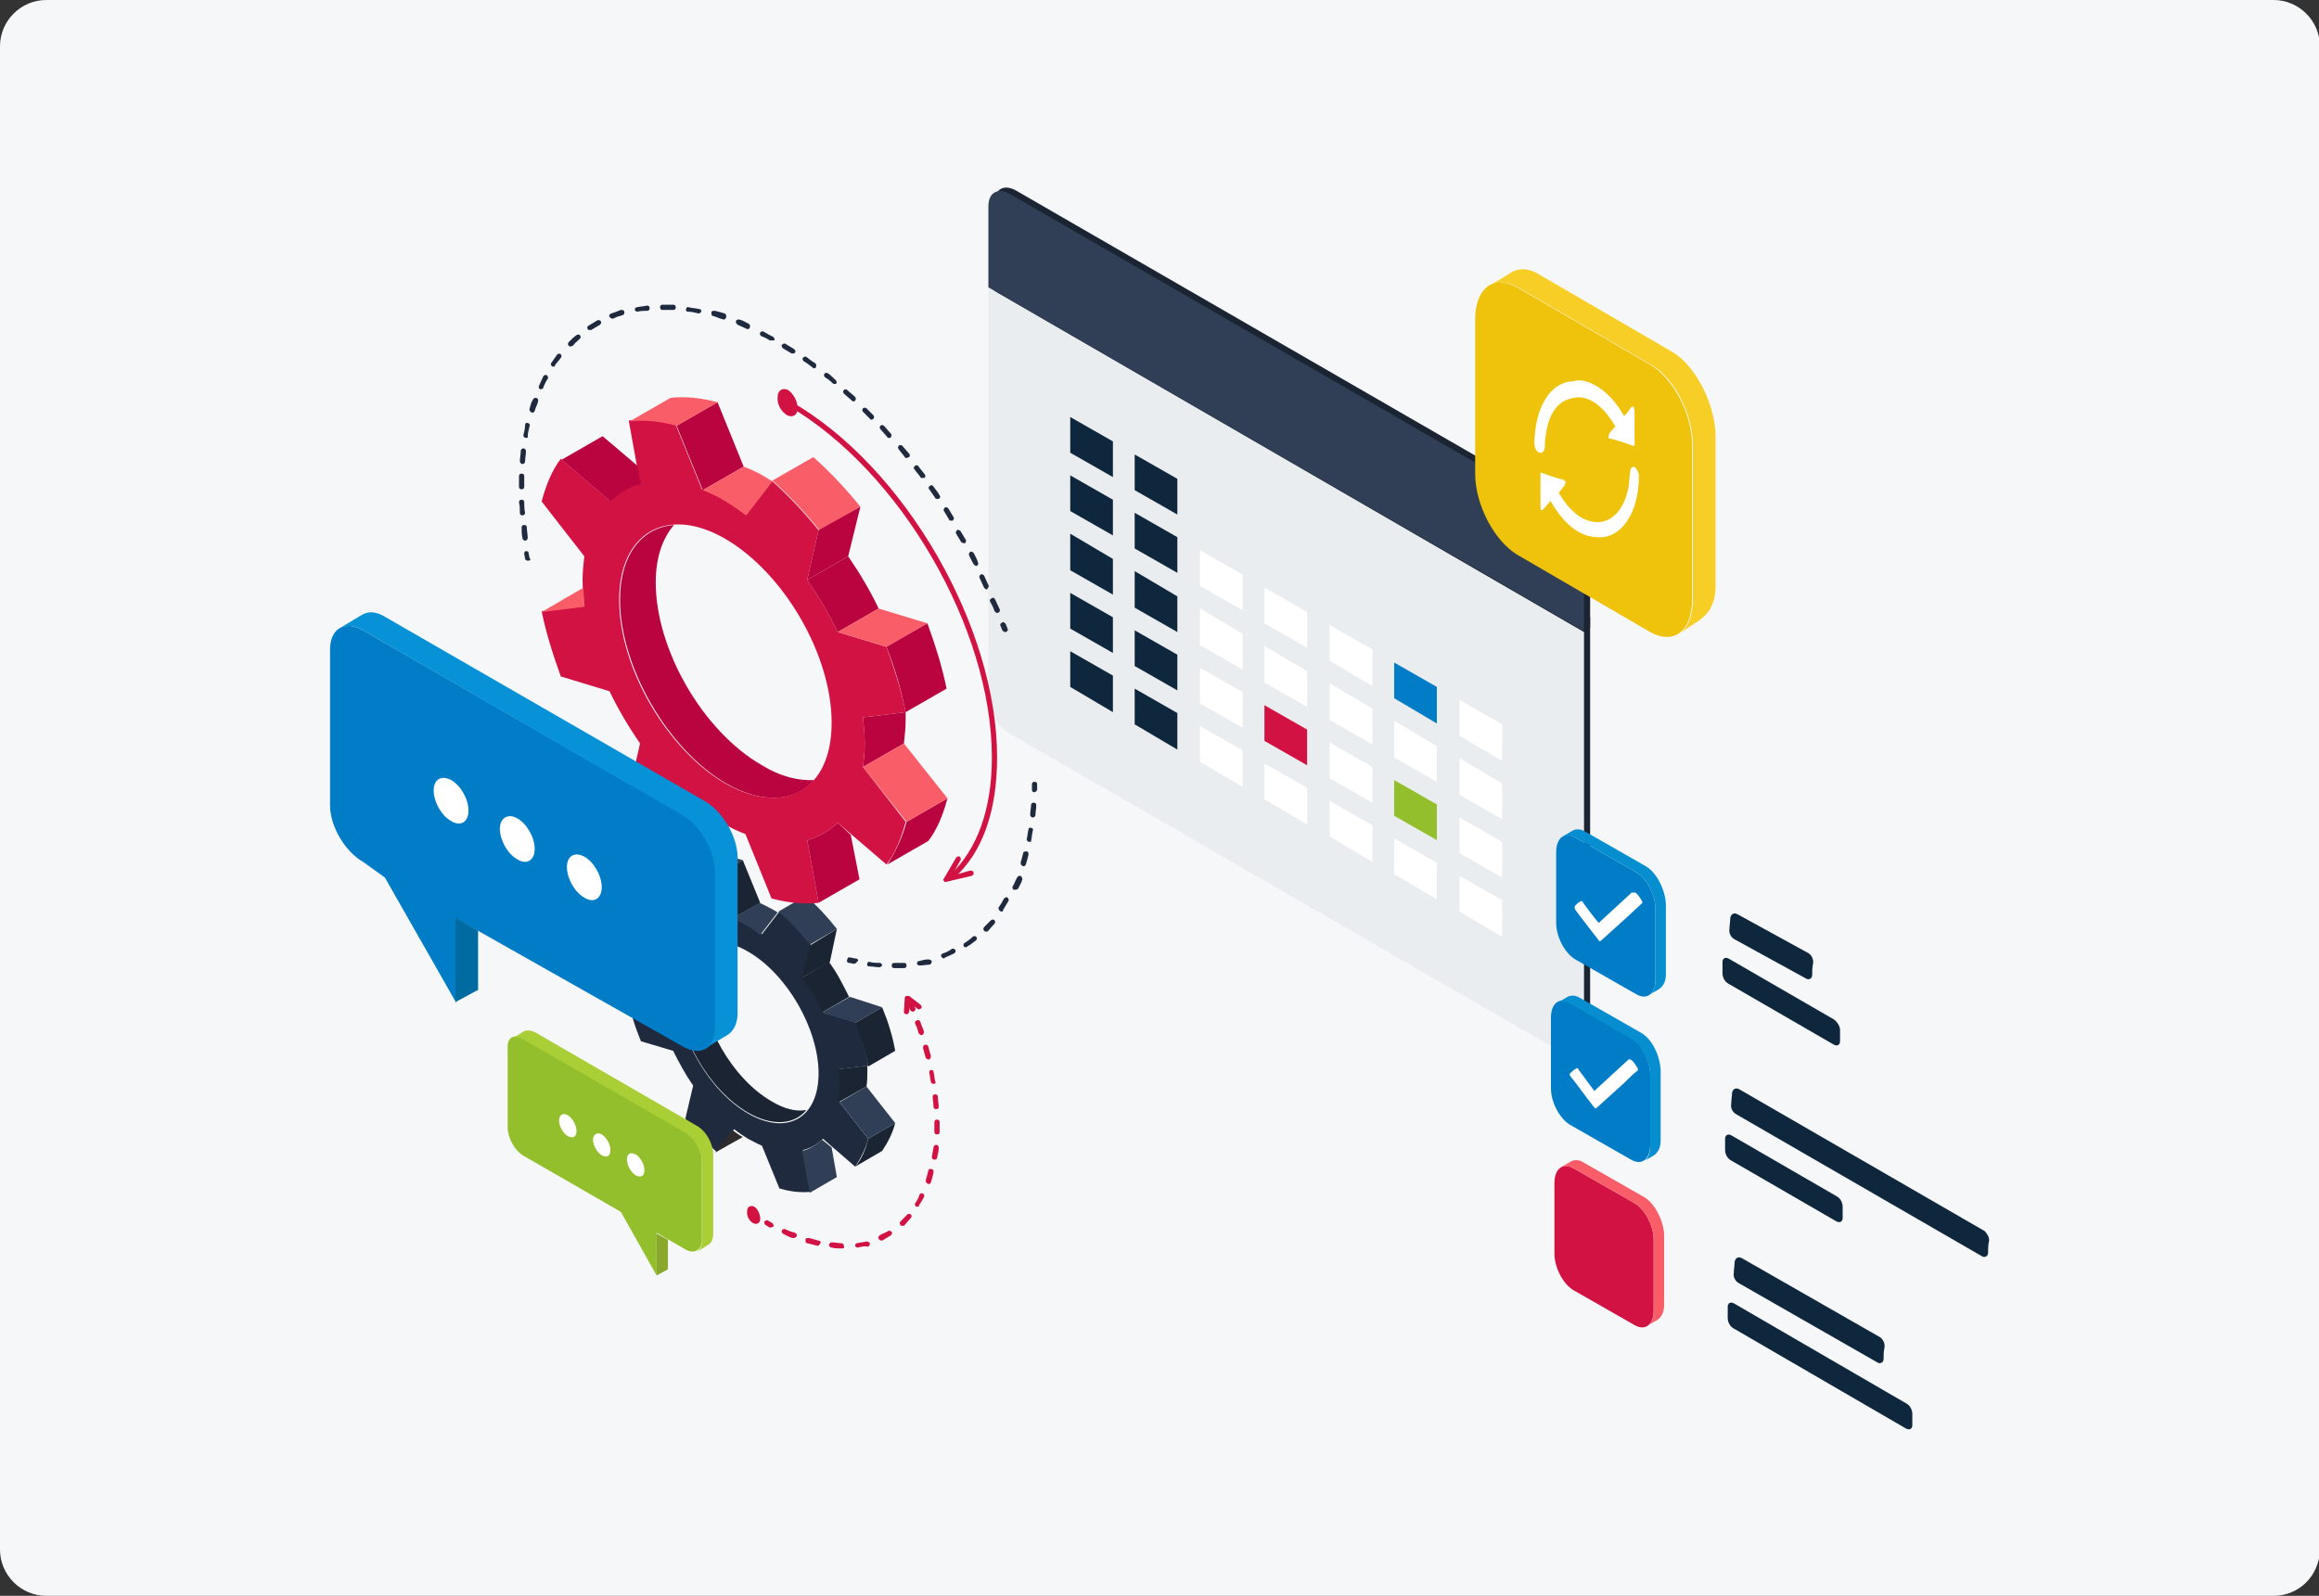 <svg version="1.1" id="Warstwa_1" xmlns="http://www.w3.org/2000/svg" x="0" y="0" viewBox="0 0 266.3 183.3" style="enable-background:new 0 0 266.3 183.3" xml:space="preserve"><rect x="0" y="0" width="266.3" height="183.3" fill="#333333" stroke="none"/><style>.st1{fill:#1f2a3e}.st2{fill:#007dc6}.st5{fill:#fff}.st12{fill:#303f56}.st14{fill:#ba043f}.st16{fill:#f95d68}.st17{fill:#d11242}.st25{fill:#94bf2c}.st36{fill:#1a2433}.st131{fill:#5793ce}.st132{fill:#e2e2e2}.st134{fill:#396caa}.st135{fill:#0f273d}.st137{fill:#078ed1}</style><path d="M261.1 183.3H5.3c-2.9 0-5.3-2.4-5.3-5.3V5.3C0 2.4 2.4 0 5.3 0h255.8c2.9 0 5.3 2.4 5.3 5.3v172.8c-.1 2.9-2.4 5.2-5.3 5.2z" style="fill:#f5f7f9"/><path class="st36" d="M182.6 72.1V119c0 1.6-1.1 2.2-2.5 1.4l-63.4-36.6c-1.4-.8-2.5-2.7-2.5-4.3V32.6l68.4 39.5zM114.2 23.3v9.3l68.4 39.5v-9.3c0-1.6-1.1-3.5-2.5-4.3l-63.4-36.6c-1.4-.8-2.5-.2-2.5 1.4zM176 59.2c0-.7.5-.9 1-.6.6.3 1 1.1 1 1.8s-.5.9-1 .6c-.5-.3-1-1.1-1-1.8zm-2.8-1.6c0-.7.5-.9 1-.6.6.3 1 1.1 1 1.8s-.5.9-1 .6c-.6-.4-1-1.2-1-1.8zM167 54c0-.7.5-.9 1-.6.6.3 1 1.1 1 1.8s-.5.9-1 .6c-.6-.4-1-1.2-1-1.8zm-2.9-1.7c0-.7.5-.9 1-.6.6.3 1 1.1 1 1.8s-.5.9-1 .6c-.5-.3-1-1.1-1-1.8zm-6.2-3.6c0-.7.5-.9 1-.6.6.3 1 1.1 1 1.8s-.5.9-1 .6c-.6-.3-1-1.1-1-1.8zm-2.9-1.6c0-.7.5-.9 1-.6.6.3 1 1.1 1 1.8s-.5.9-1 .6c-.5-.4-1-1.2-1-1.8zm-6.2-3.6c0-.7.5-.9 1-.6.6.3 1 1.1 1 1.8s-.5.9-1 .6c-.6-.4-1-1.2-1-1.8zm-2.9-1.7c0-.7.5-.9 1-.6.6.3 1 1.1 1 1.8s-.5.9-1 .6c-.5-.3-1-1.1-1-1.8zm-6.2-3.6c0-.7.5-.9 1-.6.6.3 1 1.1 1 1.8s-.5.9-1 .6c-.6-.3-1-1.1-1-1.8zm-2.9-1.6c0-.7.5-.9 1-.6.6.3 1 1.1 1 1.8s-.5.9-1 .6c-.5-.4-1-1.2-1-1.8zm-6.2-3.6c0-.7.5-.9 1-.6.6.3 1 1.1 1 1.8s-.5.9-1 .6c-.5-.3-1-1.1-1-1.8zm-2.9-1.7c0-.7.5-.9 1-.6.6.3 1 1.1 1 1.8s-.5.9-1 .6c-.5-.3-1-1.1-1-1.8zm-6.2-3.6c0-.7.5-.9 1-.6.6.3 1 1.1 1 1.8s-.5.9-1 .6c-.5-.3-1-1.1-1-1.8zm-2.9-1.6c0-.7.5-.9 1-.6.6.3 1 1.1 1 1.8s-.5.9-1 .6c-.5-.3-1-1.1-1-1.8z"/><path d="M124.6 35.5 172.2 63c.4.2.7 0 .7-.5s-.3-1.1-.7-1.3l-47.6-27.5c-.4-.2-.7 0-.7.5s.3 1 .7 1.3z" style="fill:#e83b1f"/><path class="st131" d="m123.6 51.6 4.9 2.8v-4.1l-4.9-2.8zM131 55.9l4.9 2.8v-4.1l-4.9-2.8zM123.6 58.3l4.9 2.8V57l-4.9-2.8zM131 62.6l4.9 2.8v-4.1l-4.9-2.8z"/><path class="st132" d="m138.5 66.9 4.9 2.8v-4.1l-4.9-2.8zM145.9 71.2l4.9 2.8v-4.1l-4.9-2.8zM153.4 75.5l4.9 2.8v-4.1l-4.9-2.8zM160.8 79.8l4.9 2.8v-4.1l-4.9-2.8zM168.3 84.1l4.9 2.8v-4.1l-4.9-2.8z"/><path class="st131" d="m123.6 65 4.9 2.9v-4.2l-4.9-2.8zM131 69.3l4.9 2.9V68l-4.9-2.8z"/><path class="st132" d="m138.5 73.6 4.9 2.9v-4.2l-4.9-2.8zM145.9 77.9l4.9 2.9v-4.2l-4.9-2.8zM153.4 82.3l4.9 2.8v-4.2l-4.9-2.8zM160.8 86.6l4.9 2.8v-4.2l-4.9-2.8zM168.3 90.9l4.9 2.8v-4.2l-4.9-2.8z"/><path class="st131" d="m123.6 71.8 4.9 2.8v-4.1l-4.9-2.8zM131 76.1l4.9 2.8v-4.1L131 72z"/><path class="st132" d="m138.5 80.4 4.9 2.8v-4.1l-4.9-2.8zM145.9 84.7l4.9 2.8v-4.1l-4.9-2.8zM153.4 89l4.9 2.8v-4.1l-4.9-2.8zM160.8 93.3l4.9 2.8V92l-4.9-2.8zM168.3 97.6l4.9 2.8v-4.1l-4.9-2.8z"/><path class="st131" d="m123.6 78.5 4.9 2.8v-4.1l-4.9-2.8zM131 82.8l4.9 2.8v-4.1l-4.9-2.8z"/><path class="st132" d="m138.5 87.1 4.9 2.8v-4.1l-4.9-2.8zM145.9 91.4l4.9 2.8v-4.1l-4.9-2.8zM153.4 95.7l4.9 2.8v-4.1l-4.9-2.8zM160.8 100l4.9 2.8v-4.1l-4.9-2.8zM168.3 104.3l4.9 2.8V103l-4.9-2.8z"/><g><path class="st132" d="m181.2 121.1.7-.4-.8-.2z"/></g><g><path d="M181.9 72.6v46.9c0 1.6-1.1 2.2-2.5 1.4L116 84.3c-1.4-.8-2.5-2.7-2.5-4.3V33l68.4 39.6z" style="fill:#eaedef"/><path class="st134" d="M175.9 58.9c-.1.1-.1.3-.1.5 0 .7.5 1.5 1 1.8.2.1.3.1.4.1-.2.3-.5.4-.9.1-.6-.3-1-1.1-1-1.8 0-.4.3-.7.6-.7zM173.1 57.3c-.1.1-.1.3-.1.5 0 .7.5 1.5 1 1.8.2.1.3.1.4.1-.2.3-.5.4-.9.1-.6-.3-1-1.1-1-1.8 0-.5.2-.8.6-.7zM166.9 53.7c-.1.1-.1.3-.1.5 0 .7.5 1.5 1 1.8.2.1.3.1.4.1-.2.3-.5.4-.9.1-.6-.3-1-1.1-1-1.8 0-.5.2-.7.6-.7zM164 52c-.1.1-.1.3-.1.5 0 .7.5 1.5 1 1.8.2.1.3.1.4.1-.2.3-.5.4-.9.1-.6-.3-1-1.1-1-1.8 0-.4.2-.7.6-.7zM157.8 48.4c-.1.1-.1.3-.1.5 0 .7.5 1.5 1 1.8.2.1.3.1.4.1-.2.3-.5.4-.9.1-.6-.3-1-1.1-1-1.8 0-.4.2-.7.6-.7zM154.9 46.8c-.1.1-.1.3-.1.5 0 .7.5 1.5 1 1.8.2.1.3.1.4.1-.2.3-.5.4-.9.1-.6-.3-1-1.1-1-1.8 0-.5.3-.7.6-.7zM148.7 43.2c-.1.1-.1.3-.1.5 0 .7.5 1.5 1 1.8.2.1.3.1.4.1-.2.3-.5.4-.9.1-.6-.3-1-1.1-1-1.8 0-.5.2-.7.6-.7zM145.8 41.5c-.1.1-.1.3-.1.5 0 .7.5 1.5 1 1.8.2.1.3.1.4.1-.2.3-.5.4-.9.1-.6-.3-1-1.1-1-1.8 0-.4.3-.7.6-.7zM139.6 37.9c-.1.1-.1.3-.1.5 0 .7.5 1.5 1 1.8.2.1.3.1.4.1-.2.3-.5.4-.9.1-.6-.3-1-1.1-1-1.8 0-.4.2-.7.6-.7zM136.7 36.3c-.1.1-.1.3-.1.5 0 .7.5 1.5 1 1.8.2.1.3.1.4.1-.2.3-.5.4-.9.1-.6-.3-1-1.1-1-1.8 0-.5.3-.7.6-.7zM130.5 32.7c-.1.1-.1.3-.1.5 0 .7.5 1.5 1 1.8.2.1.3.1.4.1-.2.3-.5.4-.9.1-.6-.3-1-1.1-1-1.8 0-.5.2-.7.6-.7zM127.6 31c-.1.1-.1.3-.1.5 0 .7.5 1.5 1 1.8.2.1.3.1.4.1-.2.3-.5.4-.9.1-.6-.3-1-1.1-1-1.8 0-.4.3-.7.6-.7zM121.4 27.4c-.1.1-.1.3-.1.5 0 .7.5 1.5 1 1.8.2.1.3.1.4.1-.2.3-.5.4-.9.1-.6-.3-1-1.1-1-1.8 0-.4.2-.7.6-.7zM118.6 25.8c-.1.1-.1.3-.1.5 0 .7.5 1.5 1 1.8.2.1.3.1.4.1-.2.3-.5.4-.9.1-.6-.3-1-1.1-1-1.8-.1-.5.2-.7.6-.7z"/><g><path class="st12" d="M113.5 23.7V33l68.4 39.5v-9.3c0-1.6-1.1-3.5-2.5-4.3L116 22.3c-1.4-.8-2.5-.2-2.5 1.4zm61.8 36c0-.7.5-.9 1-.6.6.3 1 1.1 1 1.8s-.5.9-1 .6c-.5-.4-1-1.2-1-1.8zm-2.8-1.7c0-.7.5-.9 1-.6.6.3 1 1.1 1 1.8s-.5.9-1 .6c-.6-.3-1-1.1-1-1.8zm-6.2-3.6c0-.7.5-.9 1-.6.6.3 1 1.1 1 1.8s-.5.9-1 .6c-.6-.3-1-1.1-1-1.8zm-2.9-1.6c0-.7.5-.9 1-.6.6.3 1 1.1 1 1.8s-.5.9-1 .6c-.5-.4-1-1.2-1-1.8zm-6.2-3.6c0-.7.5-.9 1-.6.6.3 1 1.1 1 1.8s-.5.9-1 .6c-.6-.4-1-1.2-1-1.8zm-2.9-1.7c0-.7.5-.9 1-.6.6.3 1 1.1 1 1.8s-.5.9-1 .6c-.5-.3-1-1.1-1-1.8zm-6.2-3.6c0-.7.5-.9 1-.6.6.3 1 1.1 1 1.8s-.5.9-1 .6c-.6-.3-1-1.1-1-1.8zm-2.9-1.6c0-.7.5-.9 1-.6.6.3 1 1.1 1 1.8s-.5.9-1 .6c-.5-.4-1-1.2-1-1.8zm-6.2-3.6c0-.7.5-.9 1-.6.6.3 1 1.1 1 1.8s-.5.9-1 .6c-.6-.4-1-1.2-1-1.8zm-2.9-1.7c0-.7.5-.9 1-.6.6.3 1 1.1 1 1.8s-.5.9-1 .6c-.5-.3-1-1.1-1-1.8zm-6.2-3.6c0-.7.5-.9 1-.6.6.3 1 1.1 1 1.8s-.5.9-1 .6c-.5-.3-1-1.1-1-1.8zm-2.9-1.6c0-.7.5-.9 1-.6.6.3 1 1.1 1 1.8s-.5.9-1 .6c-.5-.4-1-1.2-1-1.8zm-6.2-3.6c0-.7.5-.9 1-.6.6.3 1 1.1 1 1.8s-.5.9-1 .6c-.5-.4-1-1.2-1-1.8zm-2.9-1.7c0-.7.5-.9 1-.6.6.3 1 1.1 1 1.8s-.5.9-1 .6c-.5-.3-1-1.1-1-1.8z"/></g><g><path class="st135" d="m122.9 52 4.9 2.8v-4.1l-4.9-2.8zM130.3 56.3l4.9 2.8V55l-4.9-2.8zM122.9 58.7l4.9 2.8v-4.1l-4.9-2.8zM130.3 63l4.9 2.8v-4.1l-4.9-2.8z"/><path class="st5" d="m137.8 67.3 4.9 2.8V66l-4.9-2.8zM145.2 71.6l4.9 2.8v-4.1l-4.9-2.8zM152.7 75.9l4.9 2.9v-4.2l-4.9-2.8z"/><path class="st2" d="m160.1 80.2 4.9 2.9v-4.2l-4.9-2.8z"/><path class="st5" d="m167.6 84.5 4.9 2.9v-4.2l-4.9-2.8z"/><path class="st135" d="m122.9 65.5 4.9 2.8v-4.1l-4.9-2.9zM130.3 69.8l4.9 2.8v-4.1l-4.9-2.9z"/><path class="st5" d="m137.8 74.1 4.9 2.8v-4.1l-4.9-2.9zM145.2 78.4l4.9 2.8v-4.1l-4.9-2.9zM152.7 82.7l4.9 2.8v-4.1l-4.9-2.9zM160.1 87l4.9 2.8v-4.1l-4.9-2.9zM167.6 91.3l4.9 2.8V90l-4.9-2.9z"/><path class="st135" d="m122.9 72.2 4.9 2.8v-4.1l-4.9-2.8zM130.3 76.5l4.9 2.8v-4.1l-4.9-2.8z"/><path class="st5" d="m137.8 80.8 4.9 2.8v-4.1l-4.9-2.8z"/><path class="st17" d="m145.2 85.1 4.9 2.8v-4.1l-4.9-2.8z"/><path class="st5" d="m152.7 89.4 4.9 2.8v-4.1l-4.9-2.8z"/><path class="st25" d="m160.1 93.7 4.9 2.8v-4.1l-4.9-2.8z"/><path class="st5" d="m167.6 98 4.9 2.8v-4.1l-4.9-2.8z"/><path class="st135" d="m122.9 78.9 4.9 2.9v-4.2l-4.9-2.8zM130.3 83.2l4.9 2.9v-4.2l-4.9-2.8z"/><path class="st5" d="m137.8 87.5 4.9 2.9v-4.2l-4.9-2.8zM145.2 91.8l4.9 2.9v-4.2l-4.9-2.8zM152.7 96.1l4.9 2.9v-4.2l-4.9-2.8zM160.1 100.4l4.9 2.9v-4.2l-4.9-2.8zM167.6 104.7l4.9 2.9v-4.2l-4.9-2.8z"/></g></g><g><path class="st36" d="m181.9 72.6.7-.5v-1.2l-.7.5z"/></g><path class="st12" d="M116.4 29.4 179 63.9s1.5-3.7.9-3.7-62.1-35.8-62.1-35.8l-1.4 5z"/><g><path class="st36" d="M88.6 126.5c-4.5-2.6-8.1-8.9-8.1-14 0-1.9.5-3.4 1.4-4.4-2.5.2-4.1 2.2-4.1 5.7 0 5.1 3.6 11.4 8.1 14 2.8 1.6 5.3 1.4 6.7-.3-1.2.2-2.5-.1-4-1z"/><path class="st1" d="M96.5 124.8c0-.6-.1-1.3-.1-2l3.3-.4c-.3-1.7-.8-3.3-1.5-5l-3.7-1.1c-.7-1.4-1.4-2.8-2.3-4l.9-3.8c-1.1-1.4-2.3-2.7-3.6-3.8l-2 2.6c-.5-.4-1.1-.8-1.6-1.1-.6-.3-1.1-.6-1.6-.8l-2-4.9c-1.3-.4-2.5-.5-3.6-.4l.9 4.8c-.9.2-1.7.7-2.3 1.3l-3.7-3.2c-.6.9-1.2 2-1.5 3.2l3.3 4.2c-.1.6-.1 1.2-.1 1.8 0 .6.1 1.3.1 2l-3.3.4c.3 1.7.8 3.3 1.5 5l3.7 1.1c.7 1.4 1.4 2.7 2.3 4l-.9 3.8c1.1 1.4 2.3 2.7 3.6 3.8l2-2.6c.5.4 1.1.8 1.6 1.1.6.3 1.1.6 1.6.8l2 4.9c1.3.4 2.5.5 3.6.4l-.9-4.8c.9-.2 1.7-.7 2.3-1.3l3.7 3.2c.6-.9 1.2-2 1.5-3.2l-3.3-4.2c.1-.5.1-1.1.1-1.8zm-10.6 3.1c-4.5-2.6-8.1-8.9-8.1-14s3.6-7.2 8.1-4.6c4.5 2.6 8.1 8.9 8.1 14s-3.6 7.2-8.1 4.6z"/><path class="st36" d="m87.3 103.7-2-4.9-3.2 1.8 2 4.9z"/><path class="st12" d="M84.1 105.5c.5.2 1.1.5 1.6.8.6.3 1.1.7 1.6 1.1l2-2.6s-.3-.2-.5-.3c-.6-.3-1.1-.6-1.6-.8l-3.1 1.8zM85.3 98.8c-1.3-.4-2.5-.5-3.6-.4l-3.1 1.8c1.1-.1 2.3 0 3.6.4l3.1-1.8zM96.1 106.7c-1.1-1.4-2.3-2.7-3.6-3.8l-3.1 1.8c1.3 1.1 2.5 2.4 3.6 3.8l3.1-1.8z"/><path class="st36" d="m93 108.6-.9 3.7 3.2-1.8.8-3.8z"/><path class="st36" d="M92.1 112.3c.9 1.3 1.7 2.6 2.3 4l3.1-1.8c-.7-1.4-1.4-2.8-2.3-4l-3.1 1.8z"/><path class="st12" d="m94.4 116.3 3.8 1.2 3.1-1.8-3.7-1.2z"/><path class="st36" d="M98.2 117.5c.6 1.6 1.2 3.3 1.5 5l3.1-1.8c-.3-1.7-.8-3.3-1.5-5l-3.1 1.8zM79.4 105l-.3-1.4-2.7-2.3-3.1 1.8 3.7 3.2c.8-.6 1.5-1.1 2.4-1.3zM99.7 130.8c-.3 1.3-.8 2.4-1.5 3.2l3.1-1.8c.6-.9 1.2-2 1.5-3.2l-3.1 1.8zM99.5 124.8c.1-.6.1-1.2.1-1.8v-.6l-3.3.4c.1.7.1 1.3.1 2 0 .6-.1 1.2-.1 1.8l3.2-1.8z"/><path class="st12" d="m96.4 126.6 3.3 4.2 3.1-1.8-3.3-4.2zM94.4 130.9c-.7.6-1.4 1.1-2.3 1.3l.9 4.8 3.1-1.8-.6-3.4-1.1-.9zM75 112.9l-3.2 1.9 3.3-.4c0-.5 0-1-.1-1.5z"/><path d="m84.1 129.8-2 2.6 3.2-1.8c-.4-.2-.8-.5-1.2-.8z" style="fill:#2d2b2b"/><g><path class="st14" d="M87.5 87.9c-6.8-3.9-12.2-13.3-12.2-21 0-2.9.8-5.1 2.1-6.6-3.7.3-6.2 3.4-6.2 8.6 0 7.7 5.5 17.2 12.2 21.1 4.2 2.4 8 2.1 10.1-.4-1.8.1-3.9-.4-6-1.7z"/><path class="st17" d="M99.3 85.4c0-1-.1-2-.2-3l4.9-.6c-.5-2.5-1.3-5-2.2-7.5l-5.6-1.7c-1-2.1-2.2-4.1-3.5-6l1.3-5.7c-1.7-2.1-3.5-4-5.4-5.7l-3 3.9c-.8-.6-1.6-1.2-2.5-1.7-.8-.5-1.7-.9-2.5-1.2l-3-7.4c-1.9-.5-3.7-.7-5.4-.5l1.3 7.2c-1.3.4-2.5 1-3.5 2l-5.6-4.8c-1 1.3-1.7 3-2.2 4.9l4.9 6.3c-.1.9-.2 1.8-.2 2.7 0 1 .1 2 .2 3l-4.9.6c.5 2.5 1.3 5 2.2 7.5l5.6 1.7c1 2.1 2.2 4.1 3.5 6l-1.3 5.7c1.7 2.1 3.5 4 5.4 5.7l3-3.9c.8.6 1.6 1.2 2.5 1.7.8.5 1.7.9 2.5 1.2l3 7.4c1.9.5 3.7.7 5.4.5l-1.3-7.2c1.3-.4 2.5-1 3.5-2l5.6 4.8c1-1.3 1.7-3 2.2-4.9l-4.9-6.3c.1-.9.2-1.8.2-2.7zm-16 4.6c-6.7-3.9-12.2-13.3-12.2-21.1 0-7.7 5.5-10.9 12.2-7C90 65.8 95.5 75.2 95.5 83s-5.4 10.8-12.2 7z"/><path class="st14" d="m85.4 53.6-3-7.4-4.7 2.7 3 7.4z"/><path class="st16" d="M80.7 56.3c.8.3 1.6.7 2.5 1.2.8.5 1.7 1.1 2.5 1.7l3-3.9s-.5-.3-.8-.5c-.8-.5-1.7-.9-2.5-1.2l-4.7 2.7zM82.4 46.2c-1.9-.5-3.7-.7-5.4-.5l-4.7 2.7c1.7-.2 3.5 0 5.4.5l4.7-2.7zM98.8 58.2c-1.7-2.1-3.5-4-5.4-5.7l-4.7 2.7c1.9 1.7 3.7 3.6 5.4 5.7l4.7-2.7z"/><path class="st14" d="m94 60.9-1.3 5.7 4.7-2.7 1.4-5.7z"/><path class="st14" d="M92.7 66.6c1.3 1.9 2.5 3.9 3.5 6l4.7-2.7c-1-2.1-2.2-4.1-3.5-6l-4.7 2.7z"/><path class="st16" d="m96.2 72.6 5.6 1.7 4.7-2.7-5.6-1.7z"/><path class="st14" d="M101.8 74.3c1 2.5 1.7 5 2.2 7.5l4.7-2.7c-.5-2.5-1.3-5-2.2-7.5l-4.7 2.7zM73.6 55.6l-.4-2.1-4-3.4-4.7 2.7 5.6 4.8c1-1 2.2-1.7 3.5-2zM104.1 94.4c-.5 1.9-1.3 3.5-2.2 4.9l4.7-2.7c1-1.3 1.7-3 2.2-4.9l-4.7 2.7zM103.8 85.4c.1-.9.2-1.8.2-2.7v-.9l-4.9.6c.1 1 .2 2 .2 3s-.1 1.9-.2 2.7l4.7-2.7z"/><path class="st16" d="m99.1 88.1 5 6.3 4.7-2.7-5-6.3z"/><path class="st14" d="M96.2 94.5c-1 1-2.2 1.6-3.5 2l1.3 7.2 4.7-2.7-1-5.1-1.5-1.4z"/><path class="st16" d="m67 67.5-4.8 2.8 4.9-.6c0-.8-.1-1.5-.1-2.2z"/><path class="st14" d="m80.7 92.9-3 3.9 4.8-2.7c-.7-.4-1.2-.7-1.8-1.2z"/></g><path class="st17" d="M89.3 45.6c0-.8.6-1.1 1.2-.8.6.4 1.1 1.3 1.1 2.1s-.6 1.1-1.2.8c-.7-.4-1.2-1.3-1.1-2.1zM85.8 139.1c0-.5.4-.7.8-.5.4.2.7.9.7 1.4 0 .5-.4.7-.8.5-.4-.2-.8-.8-.7-1.4z"/><g><path class="st17" d="M108.6 101.3c-.1 0-.2 0-.2-.1-.1-.1-.1-.2 0-.3l1.4-2.4c.1-.1.3-.2.4-.1.1.1.2.3.1.4l-1 1.8 2.1-.6c.2 0 .3 0 .4.2 0 .2 0 .3-.2.4l-3 .7c.1 0 .1 0 0 0z"/></g><g><path class="st17" d="m109.5 100.9-.4-.4c3.1-2.9 4.8-7.5 4.8-13.5 0-14.8-10.5-32.9-23.4-40.4l.3-.5c13.1 7.5 23.7 25.9 23.7 40.9 0 6.2-1.7 11-5 13.9z"/></g><g><path class="st1" d="M118.8 91c-.2 0-.3-.1-.3-.3v-.6c0-.2.1-.3.3-.3.2 0 .3.1.3.3v.6c0 .1-.2.3-.3.3zM102.7 111.2c-.2 0-.3-.1-.3-.3 0-.2.1-.3.3-.3h1.1c.2 0 .3.1.3.3 0 .2-.1.3-.3.3h-1.1zm-1.7-.1s-.1 0 0 0c-.4 0-.8-.1-1.2-.1-.2 0-.3-.2-.2-.3 0-.2.2-.3.3-.2.4.1.8.1 1.1.1.2 0 .3.2.3.3-.1.1-.2.2-.3.2zm4.6-.2c-.1 0-.3-.1-.3-.2 0-.2.1-.3.2-.3.4-.1.7-.2 1.1-.2.2 0 .3.1.4.2 0 .2-.1.3-.2.4-.4 0-.8.1-1.2.1zm2.8-.8c-.1 0-.2-.1-.3-.2-.1-.2 0-.3.2-.4.4-.1.7-.3 1-.5.1-.1.3 0 .4.1.1.1 0 .3-.1.4-.4.2-.7.3-1.1.5l-.1.1zm2.5-1.3c-.1 0-.2 0-.2-.1-.1-.1-.1-.3.1-.4.3-.2.6-.4.9-.7.1-.1.3-.1.4 0 .1.1.1.3 0 .4-.3.2-.6.5-1 .7-.1.1-.1.1-.2.1zm2.3-1.8c-.1 0-.1 0-.2-.1s-.1-.3 0-.4l.8-.8c.1-.1.3-.1.4 0 .1.1.1.3 0 .4-.3.3-.5.6-.8.9h-.2zm1.8-2.3c-.1 0-.1 0-.2-.1s-.2-.3-.1-.4c.2-.3.4-.6.6-1 .1-.1.3-.2.4-.1.1.1.2.3.1.4-.2.3-.4.7-.6 1 0 .2-.1.2-.2.2zm1.5-2.5h-.1c-.1-.1-.2-.2-.1-.4.2-.3.3-.7.5-1 .1-.2.2-.2.4-.2.1.1.2.2.2.4-.1.4-.3.7-.5 1.1-.2.1-.3.1-.4.1zm1-2.7s-.1 0 0 0c-.2-.1-.3-.2-.3-.4.1-.4.2-.7.3-1.1 0-.2.2-.2.4-.2s.2.2.2.4c-.1.4-.2.8-.3 1.1-.1.2-.2.2-.3.2zm.7-2.8c-.2 0-.3-.2-.3-.3.1-.4.1-.7.2-1.1 0-.2.2-.3.3-.2.2 0 .3.2.2.3-.1.4-.1.8-.2 1.2.1 0 0 .1-.2.1zm.4-2.8c-.2 0-.3-.2-.3-.3 0-.4.1-.8.1-1.1 0-.2.1-.3.3-.3.2 0 .3.1.3.3 0 .4-.1.8-.1 1.2 0 0-.1.2-.3.2zM98.1 110.7c-.1 0-.1 0 0 0-.3 0-.4-.1-.6-.1-.2 0-.3-.2-.2-.4 0-.2.2-.3.4-.2.2 0 .4.1.6.1.2 0 .3.2.2.3-.2.2-.3.3-.4.3z"/></g><g><path class="st1" d="M60.6 64.4c-.1 0-.3-.1-.3-.2 0-.2-.1-.4-.1-.6 0-.2.1-.3.2-.3.2 0 .3.1.3.2 0 .2.1.4.1.6.2.2.1.3-.2.3.1 0 .1 0 0 0zM114.5 70.4c-.1 0-.2-.1-.3-.2-.1-.4-.3-.7-.5-1.1-.1-.1 0-.3.2-.4.2-.1.3 0 .4.2.2.4.3.7.5 1.1.1.1 0 .3-.2.4h-.1zm-1.2-2.7c-.1 0-.2-.1-.3-.2-.2-.4-.3-.7-.5-1.1-.1-.1 0-.3.1-.4.1-.1.3 0 .4.1.2.4.3.7.5 1.1.1.1 0 .3-.1.4 0 0 0 .1-.1.1zm-1.2-2.7c-.1 0-.2-.1-.3-.2-.2-.4-.4-.7-.5-1-.1-.1 0-.3.1-.4.1-.1.3 0 .4.1.2.4.4.7.5 1.1.1.1 0 .3-.1.4h-.1zm-1.4-2.6c-.1 0-.2-.1-.3-.1-.2-.3-.4-.7-.6-1-.1-.1 0-.3.1-.4.1-.1.3 0 .4.1.2.3.4.7.6 1 .1.1 0 .3-.1.4h-.1zm-50.4-.3c-.1 0-.3-.1-.3-.3-.1-.4-.1-.8-.1-1.2 0-.2.1-.3.3-.3.2 0 .3.1.3.3 0 .4.1.8.1 1.2 0 .1-.1.3-.3.3zm48.9-2.3c-.1 0-.2 0-.2-.1-.2-.3-.4-.7-.6-1-.1-.1 0-.3.1-.4.1-.1.3 0 .4.1.2.3.4.7.6 1 .1.1 0 .3-.1.4h-.2zM60 59.2c-.2 0-.3-.1-.3-.3 0-.4 0-.8-.1-1.2 0-.2.1-.3.3-.3.2 0 .3.1.3.3 0 .4 0 .8.1 1.2 0 .1-.1.3-.3.3zm47.6-1.9c-.1 0-.2 0-.2-.1-.2-.3-.4-.6-.7-1-.1-.1-.1-.3.1-.4.1-.1.3-.1.4.1.2.3.5.6.7 1 .1.1.1.3-.1.4h-.2zm-47.7-1.1c-.2 0-.3-.1-.3-.3v-1.2c0-.2.1-.3.3-.3.2 0 .3.1.3.3v1.2c0 .2-.1.3-.3.3zm46-1.3c-.1 0-.2 0-.2-.1-.2-.3-.5-.6-.7-.9-.1-.1-.1-.3.1-.4.1-.1.3-.1.4.1.2.3.5.6.7.9.1.1.1.3-.1.4h-.2zM60 53.3c-.2 0-.3-.2-.3-.3 0-.4.1-.8.1-1.2 0-.2.2-.3.3-.3.2 0 .3.2.3.3 0 .4-.1.8-.1 1.2 0 .1-.1.3-.3.3zm44.1-.7c-.1 0-.2 0-.2-.1-.2-.3-.5-.6-.7-.9-.1-.1-.1-.3 0-.4.1-.1.3-.1.4 0 .3.3.5.6.8.9.1.1.1.3 0 .4-.2.1-.3.1-.3.1zm-2-2.3c-.1 0-.2 0-.2-.1-.3-.3-.5-.6-.8-.9-.1-.1-.1-.3 0-.4.1-.1.3-.1.4 0 .3.3.5.6.8.9.1.1.1.3 0 .4 0 .1-.1.1-.2.1zm-41.7 0c-.2 0-.3-.2-.3-.3.1-.4.2-.8.2-1.2 0-.2.2-.3.3-.2.2 0 .3.2.2.4-.1.4-.2.8-.2 1.1.1.1 0 .2-.2.2zm39.7-2.1c-.1 0-.2 0-.2-.1l-.8-.8c-.1-.1-.1-.3 0-.4.1-.1.3-.1.4 0l.8.8c.1.1.1.3 0 .4 0 0-.1.1-.2.1zm-39-.8s-.1 0 0 0c-.2-.1-.3-.2-.3-.4.1-.4.2-.8.4-1.1.1-.2.2-.2.4-.2.2.1.2.2.2.4-.1.4-.3.7-.4 1.1-.1.2-.2.2-.3.2zM98 46.1c-.1 0-.1 0-.2-.1-.3-.3-.6-.5-.9-.8-.1-.1-.1-.3 0-.4.1-.1.3-.1.4 0 .3.3.6.5.9.8.1.1.1.3 0 .4 0 .1-.1.1-.2.1zm-35.9-1.4H62c-.1-.1-.2-.2-.1-.4.2-.4.3-.7.5-1.1.1-.1.3-.2.4-.1.1.1.2.3.1.4-.2.3-.4.7-.5 1 0 .1-.1.2-.3.2zm33.7-.6c-.1 0-.1 0-.2-.1-.3-.3-.6-.5-.9-.7-.1-.1-.1-.3 0-.4.1-.1.3-.1.4 0 .3.2.6.5.9.8.1.1.1.3 0 .4h-.2zm-2.3-1.8c-.1 0-.1 0-.2-.1-.3-.2-.6-.5-1-.7-.1-.1-.2-.3-.1-.4.1-.1.3-.2.4-.1.3.2.6.5 1 .7.1.1.2.3.1.4 0 .2-.1.2-.2.2zm-29.9-.2h-.2c-.1-.1-.2-.3-.1-.4.2-.3.5-.7.7-1 .1-.1.3-.1.4 0 .1.1.1.3 0 .4-.2.3-.5.6-.7.9.1.1 0 .1-.1.1zm27.5-1.5h-.2c-.3-.2-.7-.4-1-.6-.1-.1-.2-.3-.1-.4.1-.1.3-.2.4-.1.3.2.7.4 1 .6.1.1.2.3.1.4-.1.1-.2.1-.2.1zm-25.6-.8c-.1 0-.1 0-.2-.1s-.1-.3 0-.4c.3-.3.6-.6.9-.8.1-.1.3-.1.4 0 .1.1.1.3 0 .4-.3.3-.6.5-.8.8-.2.1-.3.1-.3.1zm23-.7h-.1c-.3-.2-.7-.4-1-.5-.1-.1-.2-.2-.1-.4.1-.1.2-.2.4-.1.3.2.7.4 1.1.6.1.1.2.3.1.4h-.4zm-20.8-1.2c-.1 0-.2 0-.2-.1-.1-.1-.1-.3.1-.4.3-.2.7-.4 1-.6.1-.1.3 0 .4.1.1.1 0 .3-.1.4-.3.2-.7.4-1 .6h-.2zm18.2-.1h-.1c-.4-.2-.7-.3-1.1-.5-.1-.1-.2-.2-.2-.4.1-.2.2-.2.4-.2.4.1.7.3 1.1.5.1.1.2.2.1.4 0 .1-.1.2-.2.2zm-2.8-1.1s-.1 0 0 0c-.5-.1-.8-.3-1.2-.4-.2 0-.2-.2-.2-.4s.2-.2.4-.2c.4.1.8.2 1.1.3.2.1.2.2.2.4-.1.3-.2.3-.3.3zm-12.8-.1c-.1 0-.2-.1-.3-.2-.1-.2 0-.3.2-.4.4-.1.8-.3 1.1-.4.2 0 .3 0 .4.2 0 .2 0 .3-.2.4-.4.1-.7.2-1.1.4h-.1zm9.9-.6c-.4-.1-.8-.2-1.2-.2-.2 0-.3-.2-.2-.3 0-.2.2-.3.3-.2.4.1.8.1 1.2.2.2 0 .3.2.2.3 0 .1-.1.2-.3.2zm-7-.2c-.1 0-.3-.1-.3-.2 0-.2.1-.3.2-.3.4-.1.8-.1 1.2-.2.2 0 .3.1.3.3 0 .2-.1.3-.3.3-.3 0-.7 0-1.1.1zm4.1-.2h-1.2c-.2 0-.3-.1-.3-.3 0-.2.1-.3.3-.3h1.2c.2 0 .3.1.3.3 0 .2-.1.3-.3.3zM115.4 72.6c-.1 0-.2-.1-.3-.2l-.2-.5c-.1-.2 0-.3.2-.4.1-.1.3 0 .4.2l.2.5c.1.2 0 .3-.2.4h-.1z"/></g><g><path class="st17" d="M104.8 116.2c-.1 0-.2-.1-.3-.2-.1-.2-.1-.4-.2-.5-.1-.1 0-.3.2-.4.1-.1.3 0 .4.2.1.2.2.4.2.5.1.1 0 .3-.2.4h-.1zM96.7 143.4c-.4 0-.8 0-1.2-.1-.2 0-.3-.2-.3-.3 0-.2.2-.3.3-.3.4 0 .8.1 1.1.1.2 0 .3.1.3.3.1.2 0 .3-.2.3zm1.8-.1c-.1 0-.3-.1-.3-.2 0-.2.1-.3.2-.3.4-.1.7-.1 1.1-.2.2 0 .3.1.4.2 0 .2-.1.3-.2.4-.4-.1-.8 0-1.2.1zm-4.6-.2c-.1 0-.1 0 0 0l-1.2-.3c-.2 0-.2-.2-.2-.4s.2-.2.4-.2c.4.1.7.2 1.1.3.2 0 .3.2.2.3-.1.2-.2.3-.3.3zm7.3-.6c-.1 0-.2-.1-.3-.2-.1-.1 0-.3.1-.4.3-.2.7-.3 1-.5.1-.1.3 0 .4.1.1.1 0 .3-.1.4-.3.2-.7.4-1 .6 0-.1 0 0-.1 0zm-10.1-.3H91c-.4-.1-.7-.3-1.1-.5-.1-.1-.2-.2-.1-.4.1-.1.2-.2.4-.1.4.2.7.3 1.1.4.2.1.2.2.2.4-.2.2-.3.2-.4.2zm12.5-1.4c-.1 0-.2 0-.2-.1-.1-.1-.1-.3 0-.4l.8-.8c.1-.1.3-.1.4 0 .1.1.1.3 0 .4-.3.3-.5.6-.8.9h-.2zm1.8-2.2h-.2c-.1-.1-.2-.3-.1-.4.2-.3.4-.6.5-1 .1-.1.2-.2.4-.1.1.1.2.2.1.4-.2.4-.4.7-.6 1 .1.1 0 .1-.1.1zm1.2-2.6c-.2-.1-.3-.2-.3-.4.1-.4.2-.7.3-1.1 0-.2.2-.3.4-.2.2 0 .2.2.2.4-.1.4-.2.8-.3 1.1 0 .1-.1.2-.3.2zm.7-2.8c-.2 0-.3-.2-.3-.3.1-.4.1-.7.2-1.1 0-.2.2-.3.3-.3.2 0 .3.2.3.3 0 .4-.1.8-.2 1.2 0 .1-.1.2-.3.2zm.3-2.9c-.2 0-.3-.1-.3-.3v-1.1c0-.2.1-.3.3-.3.2 0 .3.1.3.3V130.1c0 .1-.1.2-.3.2zm-.1-2.9c-.2 0-.3-.1-.3-.3 0-.4-.1-.8-.1-1.1 0-.2.1-.3.3-.3.2 0 .3.1.3.3 0 .4.1.8.1 1.2 0 .1-.1.2-.3.2zm-.3-2.9c-.1 0-.3-.1-.3-.2-.1-.4-.1-.8-.2-1.1 0-.2.1-.3.2-.3.2 0 .3.1.3.2.1.4.1.8.2 1.1.1.2 0 .3-.2.3zm-.6-2.8c-.1 0-.2-.1-.3-.2-.1-.4-.2-.7-.3-1.1 0-.2 0-.3.2-.4.2 0 .3 0 .4.2.1.4.2.8.3 1.1 0 .2-.1.4-.3.4zm-.8-2.8c-.1 0-.2-.1-.3-.2-.1-.4-.2-.7-.4-1.1-.1-.2 0-.3.2-.4.2-.1.3 0 .4.2.1.4.3.7.4 1.1 0 .2-.1.4-.3.4zM88.5 141h-.1c-.2-.1-.3-.2-.5-.3-.1-.1-.2-.3-.1-.4.1-.1.3-.2.4-.1.2.1.3.2.5.3.1.1.2.3.1.4-.1 0-.2.1-.3.1z"/></g><g><path class="st17" d="M104.1 116.5c-.2 0-.3-.1-.3-.3l.1-1.6c0-.1.1-.2.2-.2h.3l1.3 1c.1.1.2.3.1.4-.1.1-.3.2-.4.1l-.9-.7-.1 1c0 .2-.2.3-.3.3z"/></g></g><g><path d="M189.5 41.9 174.2 33c-2.7-1.5-4.8.1-4.8 3.7v17.7c0 3.6 2.2 7.7 4.8 9.3l15.3 8.9c2.7 1.5 4.8-.1 4.8-3.7V51.1c0-3.6-2.2-7.7-4.8-9.2z" style="fill:#efc30c"/><path d="m192 40.4-15.3-8.9c-1.1-.7-2.2-.7-3-.3l-2.6 1.6c.9-.5 2-.5 3.2.2l15.3 8.9c2.7 1.5 4.8 5.7 4.8 9.3v17.7c0 1.7-.5 3-1.3 3.7l1.5-1c1.2-.7 2.4-1.8 2.4-4.2V49.7c-.2-3.6-2.4-7.8-5-9.3z" style="fill:#f7ce26"/></g><g><path class="st5" d="M182.4 43.9c1.4.5 2.8 1.7 4 3.7l.1.2c.3-.3.6-.7.8-1 .1-.1.2-.1.3-.1 0 .2.1.3.1.5v4h-.2c-.8-.3-1.7-.6-2.5-.8h-.1c-.1 0-.2-.1-.2-.2s.1-.3.1-.4c.2-.3.5-.6.7-.8l-.1-.2c-1-1.6-2-2.6-3.2-3-.5-.2-1-.2-1.5-.1-1.8.3-2.9 1.8-3.2 4.4-.1.4-.1.8-.1 1.2 0 .5-.3.8-.6.7-.4-.1-.6-.6-.6-1.2.1-4 1.8-6.9 4.4-7 .7-.2 1.2-.1 1.8.1zM187.6 53.6c.2.1.4.3.5.6.1.2.1.4.1.5 0 4.3-2.1 7.3-4.9 7-.4 0-.7-.1-1.1-.2-1.5-.5-2.8-1.7-4-3.7l-.1-.2v-.1c-.3.3-.5.6-.8.9l-.2.2h-.1c-.1 0-.1-.1-.1-.2v-4.1h.1c.8.3 1.7.6 2.5.8.1 0 .2.2.3.2 0 .1-.1.3-.1.4-.2.3-.5.6-.7.9.4.7.9 1.4 1.4 1.9.7.7 1.3 1.1 2 1.3 2.1.7 4-.7 4.6-3.8.1-.6.1-1.2.2-1.8 0-.4.2-.6.5-.6h-.1z"/></g><g><path class="st2" d="m187.9 100.2-7-4c-1.2-.7-2.2 0-2.2 1.7v8.1c0 1.6 1 3.5 2.2 4.2l7 4c1.2.7 2.2 0 2.2-1.7v-8.1c0-1.6-1-3.5-2.2-4.2z"/><path class="st137" d="m189 99.5-7-4c-.5-.3-1-.3-1.4-.1l-1.2.7c.4-.2.9-.2 1.5.1l7 4c1.2.7 2.2 2.6 2.2 4.2v8.1c0 .8-.2 1.4-.6 1.7l.7-.4c.6-.3 1.1-.8 1.1-1.9v-8.1c-.1-1.7-1.1-3.6-2.3-4.3z"/><path class="st2" d="m187.3 119.2-7-4c-1.2-.7-2.2 0-2.2 1.7v8.1c0 1.6 1 3.5 2.2 4.2l7 4c1.2.7 2.2 0 2.2-1.7v-8.1c0-1.6-1-3.5-2.2-4.2z"/><path class="st137" d="m188.4 118.6-7-4c-.5-.3-1-.3-1.4-.1l-1.2.7c.4-.2.9-.2 1.5.1l7 4c1.2.7 2.2 2.6 2.2 4.2v8.1c0 .8-.2 1.4-.6 1.7l.7-.4c.6-.3 1.1-.8 1.1-1.9v-8.1c-.1-1.7-1-3.6-2.3-4.3z"/><path class="st17" d="m187.7 138.2-7-4c-1.2-.7-2.2 0-2.2 1.7v8.1c0 1.6 1 3.5 2.2 4.2l7 4c1.2.7 2.2 0 2.2-1.7v-8.1c0-1.6-1-3.5-2.2-4.2z"/><path class="st16" d="m188.8 137.5-7-4c-.5-.3-1-.3-1.4-.1l-1.2.7c.4-.2.9-.2 1.5.1l7 4c1.2.7 2.2 2.6 2.2 4.2v8.1c0 .8-.2 1.4-.6 1.7l.7-.4c.6-.3 1.1-.8 1.1-1.9v-8.1c-.1-1.7-1.1-3.6-2.3-4.3z"/><path class="st135" d="M208.2 110.7c-.1.4-.1.9-.1 1.3s-.4.6-.7.4l-8.2-4.5c-.4-.2-.7-.7-.6-1.2 0-.4.1-.9.1-1.3.1-.4.4-.6.8-.4l8.2 4.5c.3.2.6.7.5 1.2zM211.3 118.3v1.3c0 .4-.3.6-.7.4l-12.1-7c-.4-.2-.7-.7-.7-1.2v-1.3c0-.4.3-.6.7-.4l12.1 7c.4.3.7.8.7 1.2zM228.4 142.6c-.1.4-.1.9-.1 1.3s-.4.6-.7.4L199.4 128c-.4-.2-.7-.7-.6-1.2 0-.4.1-.9.1-1.3.1-.4.4-.6.8-.4l28.2 16.3c.3.3.6.8.5 1.2zM211.6 138.6v1.3c0 .4-.3.6-.7.4l-12.1-7c-.4-.2-.7-.7-.7-1.2v-1.3c0-.4.3-.6.7-.4l12.1 7c.4.2.7.7.7 1.2zM216.4 154.8c-.1.4-.1.9-.1 1.3s-.4.6-.7.4l-15.9-9.1c-.4-.2-.7-.7-.6-1.2 0-.4.1-.9.1-1.3.1-.4.4-.6.8-.4l15.9 9.1c.3.2.6.7.5 1.2zM219.6 162.4v1.3c0 .4-.3.6-.7.4l-19.8-11.5c-.4-.2-.7-.7-.7-1.2v-1.3c0-.4.3-.6.7-.4l19.8 11.5c.4.2.7.7.7 1.2z"/><g><path class="st5" d="M187.7 102.5c.1 0 .2.1.3.2.2.2.3.4.5.7l.1.2c0 .1 0 .2-.1.2-.5.5-1 .9-1.5 1.4-1 .9-2.1 1.9-3.1 2.8-.1.1-.1.1-.2.1s-.1-.1-.2-.2c-.9-1.2-1.8-2.3-2.6-3.4-.1-.2-.1-.4 0-.5.2-.2.3-.3.5-.4.1-.1.1-.1.2-.1s.2.1.2.2c.6.8 1.1 1.5 1.7 2.2l.1.1s.1 0 .1-.1c1.2-1.1 2.4-2.2 3.7-3.4.2.1.3 0 .3 0z"/></g><g><path class="st5" d="M187.2 121.7c.1 0 .2.1.3.2.2.2.3.4.5.7l.1.2c0 .1 0 .2-.1.2-.5.4-1 .9-1.5 1.4-1 .9-2.1 1.9-3.1 2.8-.1.1-.1.1-.2.1s-.1-.1-.2-.2c-.9-1.1-1.7-2.3-2.6-3.4-.2-.2-.2-.4 0-.5.2-.2.3-.3.5-.4.1-.1.1-.1.2-.1s.2.1.2.2c.6.8 1.1 1.5 1.7 2.3l.1.1s.1 0 .1-.1c1.2-1.1 2.4-2.2 3.7-3.4.1-.1.2-.2.3-.1z"/></g></g><g><path class="st2" d="m41.7 72.4 36.7 21.2c2.1 1.2 3.8 4.1 3.8 6.5V118c0 2.4-1.7 3.4-3.8 2.2l-26-14.7v9.7l-8.2-14.4-2.5-1.8c-2.1-1.2-3.8-4.1-3.8-6.5V74.6c0-2.4 1.7-3.4 3.8-2.2"/><path d="M82.1 118v-17.9c0-2.4-1.7-5.3-3.8-6.5L41.7 72.4c-1-.6-1.9-.6-2.6-.3l2.5-1.5c.7-.4 1.6-.4 2.7.3L80.9 92c2.1 1.2 3.8 4.1 3.8 6.5v17.9c0 1.2-.5 2.1-1.2 2.5l-2.5 1.5c.7-.4 1.1-1.3 1.1-2.4" style="fill:#0791d6"/><path style="fill:#006ba0" d="m52.3 105.4 2.6 1.5v6.8l-2.6 1.4z"/><path class="st5" d="M65.1 99.6c0 1.3.9 2.9 2 3.5 1.1.7 2 .1 2-1.2s-.9-2.9-2-3.5c-1.1-.6-2-.1-2 1.2M57.4 95.2c0 1.3.9 2.9 2 3.5 1.1.7 2 .1 2-1.2s-.9-2.9-2-3.5c-1-.6-2-.1-2 1.2M49.8 90.8c0 1.3.9 2.9 2 3.5 1.1.7 2 .1 2-1.2s-.9-2.9-2-3.5c-1.1-.6-2-.1-2 1.2"/></g><g><path class="st25" d="M60.1 119.3 78.7 130c1 .6 1.9 2.1 1.9 3.3v9.1c0 1.2-.9 1.7-1.9 1.1l-3.3-1.9v4.9l-4.1-7.3-11.1-6.4c-1.1-.6-1.9-2.1-1.9-3.3v-9.1c-.1-1.2.7-1.7 1.8-1.1"/><path d="M80.6 142.5v-9.1c0-1.2-.9-2.7-1.9-3.3l-18.6-10.7c-.5-.3-1-.3-1.3-.1l1.3-.8c.3-.2.8-.2 1.4.1L80 129.3c1.1.6 1.9 2.1 1.9 3.3v9.1c0 .6-.2 1.1-.6 1.3l-1.3.8c.4-.3.6-.7.6-1.3" style="fill:#a9ce36"/><path style="fill:#8aa82c" d="m75.4 141.7 1.3.7v3.4l-1.3.7z"/><path class="st5" d="M72 133.2c0 .7.5 1.5 1 1.8.6.3 1 .1 1-.6s-.5-1.5-1-1.8c-.6-.3-1-.1-1 .6M68.1 130.9c0 .7.5 1.5 1 1.8.6.3 1 .1 1-.6s-.5-1.5-1-1.8c-.5-.3-1 0-1 .6M64.2 128.7c0 .7.5 1.5 1 1.8.6.3 1 .1 1-.6s-.5-1.5-1-1.8c-.5-.3-1-.1-1 .6"/></g></svg>